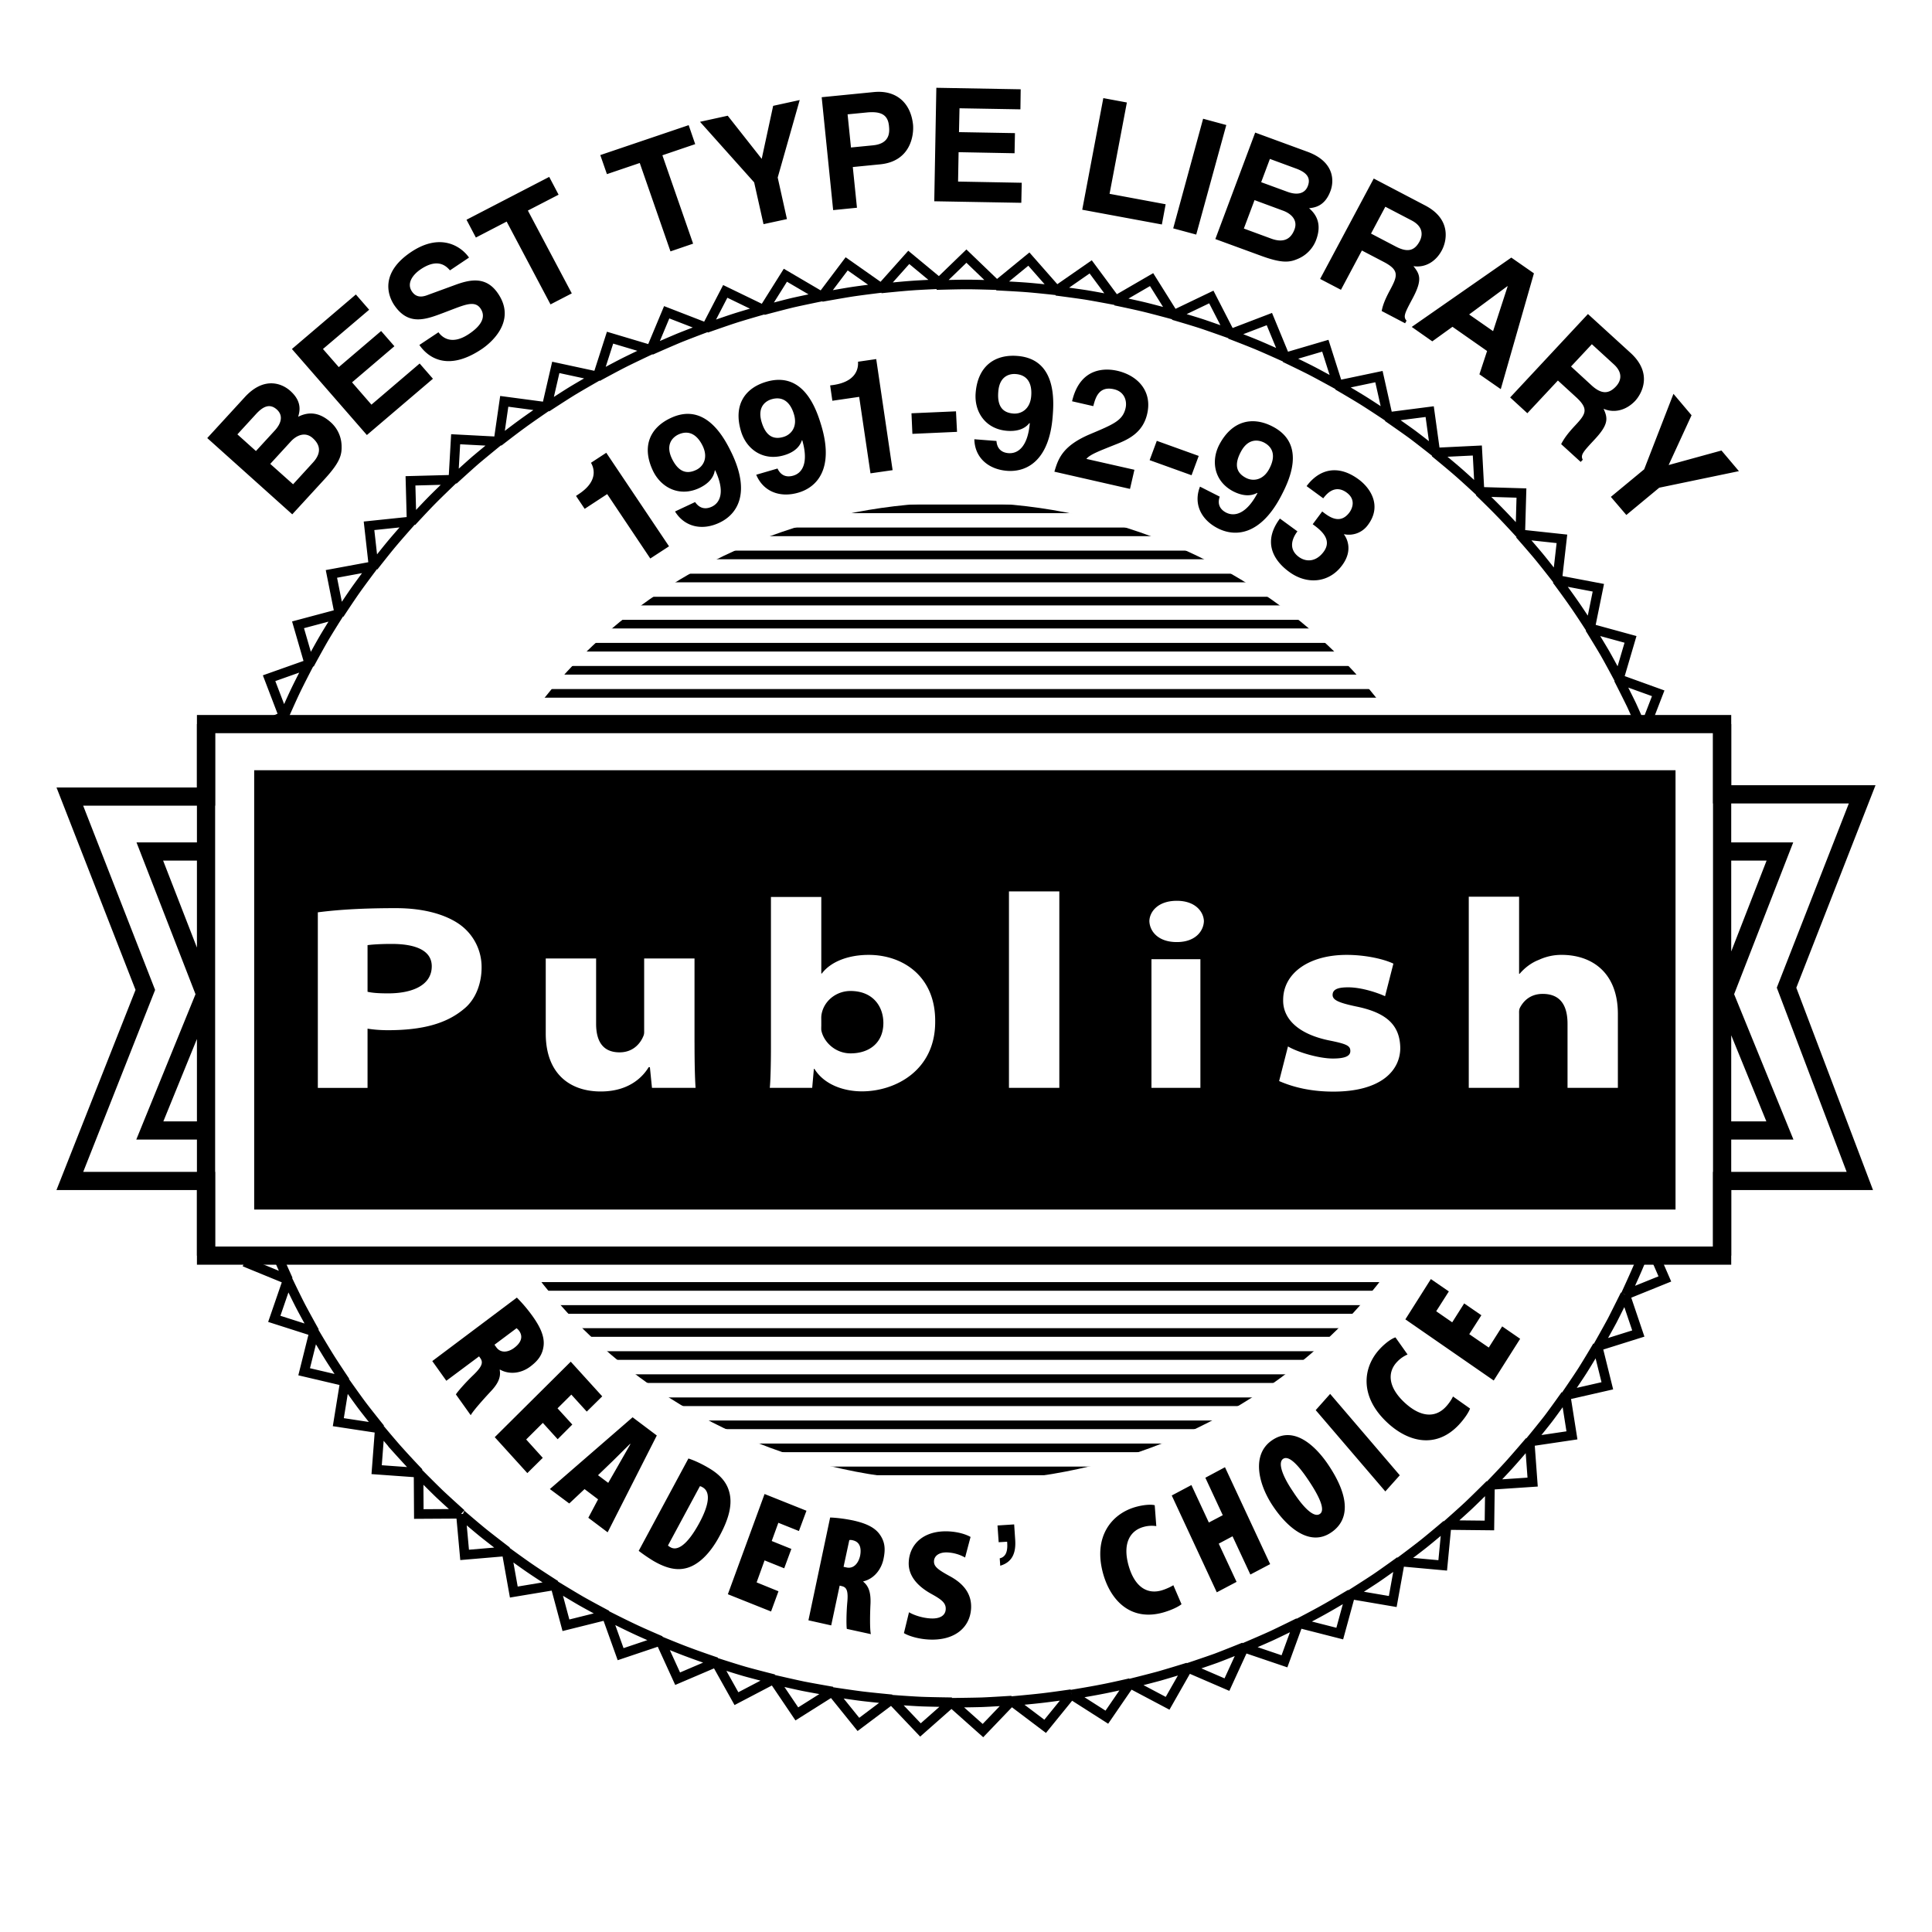 <svg xmlns="http://www.w3.org/2000/svg" width="2500" height="2500" viewBox="0 0 192.756 192.756"><path fill-rule="evenodd" clip-rule="evenodd" fill="#fff" d="M0 0h192.756v192.756H0V0z"/><path d="M74.32 146.752h45.43m-48.3-2.299h51.001m-53.883-2.299h56.584m-59.467-2.3h62.168m-65.051-2.307h67.75m-70.629-2.305h73.331m-76.207-2.299h78.908m-81.79-2.298h84.489m-87.372-2.299h90.074" fill="none" stroke="#000" stroke-width=".861" stroke-miterlimit="2.613"/><path d="M93.432 28.442l2.987-2.89 3.013 2.896m0 .001s-2.014-.067-3.013-.067c-.975 0-2.987.06-2.987.06m5.986.052l3.232-2.644 2.74 3.115m.001.001s-2.012-.221-2.986-.295c-.988-.077-2.986-.176-2.986-.176m5.958.519l3.441-2.389 2.467 3.331m0 0s-1.973-.376-2.947-.534c-.975-.151-2.961-.408-2.961-.408m5.894.986l3.623-2.103 2.195 3.503m.001 0s-1.947-.527-2.908-.761c-.949-.231-2.91-.639-2.91-.639m5.792 1.448l3.789-1.817 1.885 3.67m0 0s-1.898-.678-2.818-.986c-.936-.308-2.855-.867-2.855-.867m5.646 1.892l3.934-1.506 1.572 3.809m0 0s-1.832-.829-2.74-1.21c-.896-.376-2.766-1.092-2.766-1.092m5.48 2.34l4.037-1.188 1.246 3.911m.001 0s-1.752-.966-2.623-1.419c-.869-.446-2.66-1.304-2.66-1.304m5.257 2.761l4.129-.867.896 3.999m.001 0s-1.662-1.105-2.48-1.616c-.832-.52-2.545-1.516-2.545-1.516m4.997 3.167l4.193-.54.561 4.056m0 0s-1.559-1.235-2.338-1.814c-.793-.578-2.416-1.702-2.416-1.702m4.713 3.545l4.234-.206.219 4.085m0 .001s-1.453-1.35-2.193-1.988c-.727-.636-2.26-1.892-2.26-1.892m4.416 3.911l4.219.126-.117 4.091m0 0s-1.336-1.461-2.025-2.158c-.66-.691-2.076-2.059-2.076-2.059m4.05 4.243l4.207.453-.467 4.072m0 0s-1.209-1.558-1.832-2.31c-.611-.742-1.908-2.215-1.908-2.215m3.687 4.543l4.154.79-.818 4.018m0 0s-1.064-1.651-1.623-2.438c-.545-.797-1.713-2.37-1.713-2.37m3.297 4.827l4.066 1.114-1.158 3.937m.001 0s-.92-1.728-1.4-2.562c-.48-.829-1.508-2.489-1.508-2.489m2.87 5.064l3.959 1.43-1.48 3.834m0-.001s-.779-1.795-1.18-2.666c-.416-.861-1.299-2.598-1.299-2.598m2.428 5.277l3.844 1.737-1.818 3.699m0 .001s-.609-1.847-.947-2.738c-.338-.903-1.078-2.698-1.078-2.698m1.985 5.449l3.662 2.029-2.105 3.545m0 0s-.467-1.888-.727-2.801c-.246-.924-.83-2.774-.83-2.774m1.506 5.588l3.492 2.312-2.4 3.377m0 .001s-.312-1.926-.482-2.864c-.182-.938-.609-2.826-.609-2.826m1.038 5.69l3.285 2.575-2.688 3.18m.001 0s-.145-1.953-.234-2.897c-.104-.944-.363-2.858-.363-2.858m.544 5.742l3.051 2.833-2.934 2.947m.001.001s.025-1.939.012-2.896c-.023-.945-.129-2.884-.129-2.884m.064 5.78l2.805 3.057-3.182 2.711m0-.001s.195-1.939.262-2.891c.051-.951.115-2.877.115-2.877m-.414 5.754l2.531 3.275-3.402 2.455m0 .001s.352-1.928.492-2.865c.145-.938.379-2.865.379-2.865m-.91 5.716l2.246 3.455-3.596 2.172m0 0s.506-1.883.727-2.814c.221-.924.623-2.812.623-2.812m-1.403 5.613l1.947 3.621-3.766 1.889m.001-.001s.676-1.844.975-2.748c.299-.912.844-2.762.844-2.762m-1.856 5.485l1.635 3.764-3.906 1.58m-.001 0s.816-1.771 1.193-2.658c.377-.875 1.078-2.686 1.078-2.686m-2.323 5.332l1.311 3.879-4.025 1.264m-.001 0s.961-1.701 1.416-2.549c.441-.861 1.299-2.594 1.299-2.594m-2.766 5.117l.986 3.977-4.129.943m0 0s1.117-1.625 1.635-2.434c.52-.816 1.508-2.486 1.508-2.486m-3.182 4.887l.637 4.035-4.195.623m0 0s1.26-1.535 1.844-2.293c.586-.771 1.715-2.365 1.715-2.365m-3.585 4.625l.299 4.072-4.232.283m0 0s1.375-1.426 2.012-2.145c.648-.721 1.922-2.211 1.922-2.211m-3.96 4.317l-.053 4.084-4.246-.045m0 0s1.494-1.316 2.195-1.977c.699-.662 2.104-2.062 2.104-2.062m-4.324 4.002l-.391 4.064-4.232-.385m0 .001s1.598-1.189 2.35-1.791c.768-.611 2.273-1.889 2.273-1.889m-4.648 3.641l-.727 4.027-4.182-.713m0 0s1.688-1.066 2.492-1.605c.818-.553 2.416-1.709 2.416-1.709m-4.933 3.275l-1.08 3.951-4.102-1.047m0 .001s1.779-.926 2.623-1.408c.857-.475 2.559-1.496 2.559-1.496m-5.193 2.864l-1.404 3.854-4.012-1.361m0 0s1.857-.791 2.74-1.195c.896-.416 2.676-1.297 2.676-1.297m-5.43 2.439l-1.713 3.738-3.881-1.676m0 0s1.908-.637 2.83-.971c.922-.346 2.764-1.092 2.764-1.092m-5.594 2.019l-2.039 3.584-3.727-1.973m.001 0s1.961-.488 2.908-.75a136.06 136.06 0 0 0 2.857-.861m-5.765 1.566l-2.336 3.404-3.533-2.254m-.001 0s1.986-.328 2.947-.521c.973-.178 2.922-.629 2.922-.629m-5.882 1.105l-2.609 3.211-3.336-2.518m0 .001s2.012-.18 2.986-.295c.986-.109 2.959-.398 2.959-.398m-5.945.64l-2.869 2.994-3.118-2.775m0 0s2.013-.02 3.012-.051c.975-.037 2.975-.168 2.975-.168m-5.974.168l-3.13 2.762-2.869-3.018m0 0s2.025.154 3 .191c.986.039 2.999.064 2.999.064m-5.985-.294l-3.336 2.506-2.61-3.238m-.001 0s2 .303 2.973.424c.987.121 2.974.309 2.974.309m-5.935-.778l-3.544 2.234-2.311-3.422m0 0s1.961.455 2.921.654c.974.193 2.934.533 2.934.533m-5.842-1.24l-3.727 1.953-2.013-3.598m0 .001s1.91.619 2.857.889c.948.268 2.882.756 2.882.756m-5.725-1.69l-3.869 1.652-1.714-3.752m0 0s1.856.771 2.778 1.105c.922.354 2.805.994 2.805.994m-5.557-2.138l-4 1.344-1.386-3.867m.001 0s1.788.906 2.671 1.316c.883.424 2.714 1.207 2.714 1.207m-5.359-2.56l-4.096 1.02-1.065-3.969m-.001 0s1.708 1.041 2.551 1.529c.851.488 2.61 1.42 2.61 1.42m-5.128-2.987l-4.168.693-.721-4.035m0 .001s1.604 1.176 2.416 1.723c.805.553 2.474 1.619 2.474 1.619m-4.857-3.374l-4.22.359-.371-4.078m0 .001c-.006 0 1.5 1.297 2.26 1.908.76.609 2.331 1.811 2.331 1.811m-4.557-3.745l-4.233.025-.025-4.084m-.001.001s1.389 1.4 2.09 2.074c.701.662 2.168 1.984 2.168 1.984m-4.22-4.097l-4.22-.303.312-4.084m.001 0s1.266 1.521 1.916 2.24a106.93 106.93 0 0 0 1.992 2.146m-3.863-4.406l-4.181-.635.656-4.047m0 .001s1.136 1.611 1.714 2.383c.584.771 1.812 2.299 1.812 2.299m-3.488-4.702l-4.103-.963.993-3.982m0 0s1 1.695 1.513 2.512c.507.816 1.597 2.434 1.597 2.434m-3.064-4.958l-4.019-1.285 1.338-3.887m.001 0s.844 1.766 1.285 2.615c.442.848 1.396 2.557 1.396 2.557m-2.636-5.183l-3.901-1.6 1.662-3.764m-.001 0s.694 1.824 1.063 2.705c.371.879 1.176 2.658 1.176 2.658m-2.194-5.374l-3.752-1.902 1.966-3.621m.001-.001s.54 1.875.844 2.787c.292.898.941 2.736.941 2.736m-1.726-5.531l-3.578-2.189 2.266-3.455m0 0s.376 1.914.597 2.838c.214.938.714 2.807.714 2.807m-1.266-5.645l-3.375-2.467 2.551-3.262m0 0s.221 1.926.351 2.877c.142.938.473 2.852.473 2.852m-.772-5.729l-3.161-2.725 2.824-3.057m-.001.001s.052 1.953.104 2.904c.065.949.233 2.877.233 2.877m-.291-5.767l-2.915-2.961 3.071-2.82m0 0s-.117 1.939-.143 2.89c-.02.951-.013 2.891-.013 2.891m.201-5.781l-2.662-3.173 3.304-2.569m0 0s-.278 1.927-.382 2.871c-.104.945-.26 2.871-.26 2.871m.688-5.73l-2.382-3.384 3.512-2.299m0 0s-.441 1.895-.629 2.832c-.182.938-.5 2.852-.5 2.852m1.174-5.67l-2.09-3.552 3.688-2.02m0-.001s-.598 1.853-.864 2.778c-.266.919-.733 2.794-.733 2.794m1.642-5.552l-1.785-3.709 3.85-1.722m-.001 0s-.753 1.808-1.091 2.701c-.344.896-.974 2.729-.974 2.729m2.111-5.403l-1.467-3.835 3.986-1.413m0 0s-.902 1.734-1.318 2.601c-.416.864-1.201 2.646-1.201 2.646m2.563-5.221l-1.142-3.94 4.09-1.092m0-.001s-1.052 1.658-1.532 2.486c-.487.835-1.416 2.547-1.416 2.547m2.987-5.007l-.799-4.011 4.168-.771m.001.001s-1.182 1.573-1.74 2.363c-.558.787-1.629 2.418-1.629 2.418m3.408-4.749l-.455-4.062 4.213-.439m0-.001s-1.312 1.477-1.934 2.222c-.617.735-1.824 2.28-1.824 2.28m3.791-4.464l-.11-4.085 4.239-.112m0 0s-1.429 1.368-2.109 2.058c-.682.69-2.02 2.139-2.02 2.139m4.162-4.155l.234-4.079 4.239.222m-.001 0s-1.545 1.259-2.286 1.888c-.733.639-2.187 1.968-2.187 1.968m4.499-3.814l.584-4.046 4.2.559m0 0s-1.648 1.124-2.434 1.705c-.793.572-2.351 1.782-2.351 1.782m4.805-3.44l.922-3.992 4.142.893m0 0s-1.733.987-2.571 1.5c-.832.514-2.493 1.599-2.493 1.599m5.084-3.06l1.253-3.898 4.055 1.211m-.001 0s-1.818.854-2.688 1.294c-.871.439-2.62 1.394-2.62 1.394m5.321-2.643l1.584-3.79 3.935 1.525m0 0s-1.883.707-2.792 1.079a148.37 148.37 0 0 0-2.727 1.186m5.531-2.216l1.896-3.658 3.792 1.837m-.001 0s-1.935.552-2.87.854c-.935.303-2.818.968-2.818.968m5.702-1.777l2.194-3.494 3.623 2.126m-.001 0s-1.974.402-2.934.623c-.961.231-2.882.745-2.882.745m5.816-1.323l2.493-3.308 3.428 2.409m0-.001s-2 .241-2.973.392c-.974.154-2.948.507-2.948.507m5.921-.853l2.766-3.099 3.219 2.665m-.001 0s-2.012.083-2.998.158c-.987.07-2.986.276-2.986.276" fill="none" stroke="#000" stroke-width=".956" stroke-miterlimit="2.613"/><path d="M51.282 69.177h90.074m-87.301-2.302h84.264M56.82 64.572h78.459M59.592 62.27h72.662m-69.893-2.299h66.867m-64.102-2.303h61.063m-58.283-2.302h55.258m-52.493-2.303h49.458m-46.692-2.296h43.653" fill="none" stroke="#000" stroke-width=".861" stroke-miterlimit="2.613"/><path d="M25.58 98.969c0-37.485 31.448-67.877 70.241-67.877 38.796 0 70.244 30.392 70.244 67.877 0 37.488-31.447 67.879-70.244 67.879-38.793 0-70.241-30.391-70.241-67.879zm70.241 48.849c28.656 0 51.898-21.875 51.898-48.85 0-26.979-23.242-48.85-51.898-48.85-28.655 0-51.9 21.871-51.9 48.85-.001 26.975 23.245 48.85 51.9 48.85z" fill-rule="evenodd" clip-rule="evenodd" fill="#fff"/><path d="M51.568 129.461a15.19 15.19 0 0 1 1.584 1.877c.662.938 1.195 1.928 1.084 2.922-.11.932-.571 1.51-1.337 2.088-.832.623-1.994.861-3.019.295l-.026.025c.144.746-.175 1.395-.896 2.158-.733.783-1.778 1.959-1.993 2.371l-1.48-2.076c.162-.27.916-1.143 1.734-1.926.921-.887.993-1.279.701-1.695l-.123-.174-3.266 2.434-1.402-1.965 8.439-6.334zm-2.233 4.703l.175.244c.435.623 1.194.525 1.799.064.61-.457.915-1.035.519-1.645a1.252 1.252 0 0 0-.292-.309l-2.201 1.646zM55.638 143.592l-1.479-1.631-1.662 1.656 1.655 1.832-1.539 1.522-3.252-3.584 7.582-7.533 3.142 3.46-1.544 1.522-1.539-1.695-1.377 1.369 1.475 1.617-1.462 1.465zM58.32 148.568l-1.525 1.434-1.935-1.439 8.254-7.16 2.415 1.816-4.904 9.66-1.928-1.451.974-1.838-1.351-1.022zm2.363-.623l1.003-1.746c.298-.527.883-1.541 1.208-2.119l-.026-.027c-.48.465-1.338 1.324-1.74 1.717l-1.464 1.412 1.019.763zM68.684 145.514c.494.158 1.234.48 1.974.918 1.168.674 1.831 1.438 2.09 2.389.351 1.219 0 2.658-.948 4.406-.947 1.785-2.155 2.961-3.401 3.242-.909.219-1.922.014-3.22-.744a16.604 16.604 0 0 1-1.455-.996l4.96-9.215zm-2.038 8.675c.039.064.155.129.247.18.662.391 1.662-.168 2.895-2.453.922-1.715 1.156-3.033.325-3.52-.09-.051-.182-.109-.285-.115l-3.182 5.908zM78.241 156.469l-1.96-.789-.793 2.195 2.181.887-.74 2.017-4.31-1.722 3.662-10 4.18 1.67-.753 2.023-2.052-.822-.662 1.818 1.961.791-.714 1.932zM82.824 151.402c.688.025 1.546.135 2.351.307 1.064.246 2.077.611 2.622 1.42.52.752.545 1.477.351 2.408-.208 1.01-.909 1.967-2.012 2.236l-.013.031c.571.457.766 1.131.727 2.178-.052 1.053-.078 2.621.039 3.057l-2.402-.525c-.052-.303-.052-1.439.039-2.557.13-1.266-.065-1.605-.546-1.709l-.207-.051-.844 3.969-2.272-.508 2.167-10.256zm1.338 4.92l.286.062c.714.162 1.195-.416 1.364-1.156.143-.738 0-1.361-.676-1.539-.13-.041-.312-.066-.402-.027l-.572 2.66zM90.692 160.855c.52.309 1.377.578 2.169.617.973.051 1.466-.334 1.493-.912.038-.629-.416-.977-1.442-1.541-1.676-.932-2.312-2.057-2.246-3.186.09-1.779 1.493-3.174 4.012-3.045.935.051 1.7.295 2.155.553l-.545 2.055a3.961 3.961 0 0 0-1.74-.508c-.87-.045-1.337.354-1.363.855-.027.527.337.834 1.571 1.508 1.597.861 2.194 1.965 2.13 3.219-.104 1.914-1.649 3.236-4.208 3.107-1.051-.051-2.038-.359-2.493-.641l.507-2.081zM99.521 152.197l1.662-.107.104 1.547c.078 1.207-.221 2.197-1.492 2.576l-.053-.738c.818-.182.779-1.125.74-1.658l-.844.051-.117-1.671zM117.881 160.053c-.285.23-.947.572-1.818.822-3.154.893-5.193-1.072-5.984-3.795-1.066-3.727.805-6.051 3.232-6.732.883-.244 1.584-.256 1.895-.172l.158 2.086a2.975 2.975 0 0 0-1.287.084c-1.311.365-2.115 1.625-1.467 3.887.609 2.105 1.844 2.85 3.271 2.445.416-.121.896-.34 1.184-.52l.816 1.895zM118.867 148.164l1.74 3.738 1.389-.73-1.738-3.738 1.959-1.049 4.506 9.668-1.973 1.039-1.779-3.815-1.377.733 1.779 3.814-1.973 1.041-4.494-9.66 1.961-1.041zM132.852 152.865c-2.129 1.504-4.402-.436-5.844-2.594-1.465-2.172-2.168-5.125-.129-6.551 2.299-1.619 4.531.764 5.635 2.408 2.26 3.359 2.039 5.543.352 6.73l-.014.007zm-1.155-1.83c.506-.354.062-1.547-1.156-3.359-1.014-1.516-1.961-2.518-2.533-2.119-.531.385-.064 1.709 1 3.264 1.156 1.785 2.143 2.607 2.676 2.223l.013-.009zM132.709 139.07l6.947 8.119-1.441 1.612-6.947-8.112 1.441-1.619zM146.666 140.529c-.115.34-.506.969-1.129 1.637-2.246 2.377-5 1.734-7.09-.199-2.869-2.641-2.479-5.594-.754-7.412.625-.66 1.223-1.033 1.533-1.123l1.207 1.707a3.072 3.072 0 0 0-1.051.74c-.936.982-.961 2.473.779 4.078 1.623 1.49 3.064 1.49 4.076.416.299-.312.598-.75.727-1.047l1.702 1.203zM147.797 131.223l-1.209 1.888 1.947 1.334 1.338-2.111 1.793 1.238-2.637 4.162-8.816-6.101 2.545-4.02 1.793 1.233-1.26 1.978 1.596 1.104 1.195-1.887 1.715 1.182z" fill-rule="evenodd" clip-rule="evenodd"/><path fill-rule="evenodd" clip-rule="evenodd" fill="#fff" stroke="#000" stroke-width="1.817" stroke-miterlimit="2.613" d="M171.816 72.241H20.556v7.235H6.968l7.531 19.288-7.531 19.06h13.588v7.451h151.26v-7.451h13.739l-7.311-19.279 7.545-19.294h-13.973v-7.01z"/><path d="M171.816 72.241v53.034M20.556 72.241v53.034m-.293-40.321h-5.316l5.537 14.245-5.537 13.59h5.537m151.774-27.835h5.324l-5.545 14.245 5.545 13.59h-5.545" fill="none" stroke="#000" stroke-width="1.817" stroke-miterlimit="2.613"/><path fill-rule="evenodd" clip-rule="evenodd" d="M25.36 76.846h141.808v43.83H25.36v-43.83z"/><path d="M31.709 91.023c1.551-.199 3.843-.417 7.777-.417 2.941 0 4.934.688 6.167 1.484a5.224 5.224 0 0 1 2.396 4.443c0 1.516-.545 3.162-1.779 4.143-1.72 1.439-4.089 2.107-7.576 2.107-.844 0-1.558-.078-2.024-.154v5.908h-4.96V91.023h-.001zm4.96 7.926c.46.109 1.071.16 2.058.16 2.421 0 4.35-.811 4.35-2.705 0-1.527-1.513-2.228-3.993-2.228-1.278 0-2.051.071-2.414.122v4.651h-.001zM69.294 104.043c0 2.092.039 3.557.104 4.494h-4.35l-.208-2.066h-.117c-.351.564-1.597 2.426-4.788 2.426-3.032 0-5.486-1.727-5.486-5.785v-7.483h5.025v6.512c0 1.863.766 2.852 2.34 2.852 1.441 0 2.143-1.002 2.402-1.689.065-.191.052-.328.052-.488V95.63h5.024v8.413h.002zM76.917 89.488h5.024v7.643h.052c.87-1.162 2.598-1.862 4.675-1.862 3.453 0 6.699 2.185 6.635 6.704 0 4.793-3.935 6.912-7.31 6.912-1.766 0-3.753-.643-4.74-2.248h-.052l-.168 1.9H76.8c.065-.525.117-2.248.117-3.994V89.488zm5.024 12.756c0 .18-.013.334 0 .533.208 1.129 1.35 2.318 2.922 2.318 1.896 0 3.271-1.08 3.271-3.031 0-1.619-1.012-3.193-3.285-3.193-1.415 0-2.688.996-2.896 2.41-.026.23-.013.365-.013.604v.359h.001zM100.664 88.936h5.025v19.601h-5.025V88.936zM114.881 108.537V95.699h4.883v12.838h-4.883zM117.4 93.99c-1.883 0-2.701-1.104-2.727-2.099.025-.906.83-2.018 2.74-2.018 1.844 0 2.662 1.085 2.701 2.018-.027.995-.846 2.099-2.688 2.099h-.026zM128.502 104.402c.922.559 3.064 1.207 4.479 1.207 1.299 0 1.742-.283 1.742-.746 0-.506-.301-.693-2.014-1.039-3.26-.643-4.727-2.236-4.688-4.064 0-2.629 2.52-4.491 6.336-4.491 1.961 0 3.779.444 4.662.874l-.832 3.25c-.688-.322-2.311-.887-3.674-.887-.922 0-1.559.154-1.559.758 0 .5.572.783 2.441 1.17 2.934.615 4.271 1.836 4.311 4.109 0 2.26-1.908 4.367-6.674 4.367-2.297 0-4.062-.463-5.414-1.053l.884-3.455zM146.537 89.462h5.023v7.694h.053c.533-.623 1.195-1.117 1.936-1.399a5.304 5.304 0 0 1 2.258-.489c2.988 0 5.609 1.735 5.609 5.903v7.365h-5.023v-6.383c0-1.992-.832-2.992-2.48-2.992-1.377 0-2 .885-2.246 1.34-.131.238-.105.457-.105.682v7.354h-5.023V89.462h-.002z" fill-rule="evenodd" clip-rule="evenodd" fill="#fff"/><path d="M57.469 49.479l.26-.176c1.799-1.172 1.655-2.409 1.233-3.131l1.526-.999 6.261 9.332-1.869 1.217-4.301-6.426-2.246 1.471-.864-1.288zM69.45 46.888c.702-.328 1.234-1.188.662-2.386-.558-1.159-1.402-1.631-2.441-1.146-.506.244-1.324.94-.636 2.396.741 1.524 1.649 1.499 2.415 1.136zm-.104 3.205l.014.013c.454.643 1.038.735 1.661.446.832-.395 1.338-1.487.338-3.619l-.039-.013c-.143.902-.857 1.441-1.545 1.77-1.961.921-3.804-.013-4.623-1.708-1.181-2.479-.259-4.329 1.753-5.27 3.532-1.67 5.414 2.086 6.103 3.507 1.87 3.92.61 6.069-1.233 6.933-1.74.822-3.48.415-4.428-1.121l1.999-.938zM78.163 43.593c.754-.219 1.429-.986 1.052-2.254-.363-1.23-1.129-1.831-2.233-1.506-.545.157-1.454.716-1 2.261.48 1.618 1.376 1.737 2.181 1.499zm-.584 3.151v.013c.337.709.908.89 1.571.697.882-.256 1.544-1.255.896-3.516l-.039-.022c-.273.871-1.065 1.297-1.792 1.509-2.078.604-3.752-.6-4.285-2.401-.792-2.637.415-4.322 2.545-4.939 3.778-1.092 5.024 2.899 5.479 4.412 1.233 4.162-.351 6.092-2.311 6.657-1.856.539-3.506-.131-4.194-1.789l2.13-.621zM82.824 38.452l.312-.041c2.129-.309 2.532-1.484 2.467-2.322l1.818-.264 1.635 11.083-2.207.317-1.129-7.63-2.675.389-.221-1.532zM95.483 43.086l-4.453.2-.092-2.053 4.441-.195.104 2.048zM101.105 41.259c.779.061 1.676-.428 1.779-1.75.104-1.275-.391-2.103-1.545-2.19-.572-.045-1.623.16-1.74 1.763-.142 1.686.663 2.112 1.506 2.177zm-1.687 2.736v.012c.064.784.531 1.153 1.207 1.205.936.064 1.908-.632 2.117-2.973l-.039-.032c-.559.716-1.455.834-2.221.776-2.156-.166-3.285-1.882-3.143-3.757.207-2.736 1.947-3.886 4.154-3.715 3.922.296 3.662 4.473 3.531 6.043-.336 4.329-2.518 5.571-4.543 5.421-1.922-.151-3.232-1.355-3.271-3.151l2.208.171zM106.961 40.036c.832-3.552 3.531-3.263 4.506-3.044 2.115.488 3.506 2.097 2.986 4.306-.428 1.875-1.883 2.554-3.117 3.035-1.699.681-2.57.999-2.947 1.452l4.793 1.085-.441 1.908-7.545-1.718c.377-1.255.779-2.568 3.57-3.747 2.324-.979 3.246-1.355 3.531-2.585.17-.723-.104-1.657-1.168-1.895-1.52-.346-1.844.89-2.051 1.687l-2.117-.484zM118.881 47.415l-4.182-1.506.715-1.927 4.182 1.506-.715 1.927zM124.322 47.684c.688.356 1.713.25 2.322-.928.598-1.131.469-2.084-.545-2.61-.52-.256-1.57-.472-2.311.954-.79 1.499-.22 2.195.534 2.584zm-2.623 1.87l-.014.019c-.246.742.051 1.262.648 1.57.83.42 2.014.151 3.117-1.927l-.014-.045c-.805.44-1.676.209-2.363-.131-1.922-.986-2.285-3.006-1.428-4.669 1.285-2.441 3.336-2.835 5.297-1.831 3.492 1.785 1.611 5.526.883 6.927-2.012 3.86-4.504 4.168-6.322 3.243-1.715-.876-2.441-2.489-1.779-4.158l1.975 1.002zM131.916 51.03l.273.206c.545.395 1.57 1.066 2.441-.106.246-.328.713-1.262-.273-1.985-1.232-.902-2.09.254-2.336.572l-1.662-1.217c1.258-1.69 3.115-2.19 5.166-.691 1.221.886 2.377 2.669.949 4.57a2.335 2.335 0 0 1-2.363.921l-.025.019c.26.332.959 1.564-.195 3.099-1.26 1.703-3.441 1.979-5.271.636-.857-.623-3.025-2.504-.922-5.317l1.752 1.281-.012.006c-.365.479-1.053 1.663.154 2.546.729.524 1.701.498 2.455-.5.922-1.23-.246-2.165-1.078-2.768l.947-1.272zM20.678 43.706l3.74-4.078c1.883-2.059 3.661-1.42 4.544-.63 1.214 1.083.936 2.071.786 2.583 1.337-.678 2.409-.203 3.247.545a3.233 3.233 0 0 1 1.084 2.296c.032.903-.084 1.619-1.662 3.344l-3.258 3.549-8.481-7.609zm8.564 4.611l1.967-2.152c.786-.854.857-1.682-.006-2.453-.747-.671-1.61-.294-2.188.334l-2.052 2.237 2.279 2.034L25.535 45l1.89-2.058c.629-.691.863-1.478.194-2.085-.701-.623-1.363-.327-2.09.469l-1.844 2.011L25.535 45l3.707 3.317zM36.831 30.903l-4.609 3.917 1.578 1.807 4.225-3.602 1.325 1.519-4.226 3.603 1.935 2.226 4.81-4.105 1.325 1.52-6.59 5.616-7.479-8.584 6.381-5.44 1.325 1.523zM43.746 33.15c.37.513 1.317 1.329 3.044.169.935-.622 1.831-1.544 1.15-2.543-.501-.732-1.352-.449-2.514-.016l-1.175.449c-1.778.671-3.486 1.32-4.902-.745-.707-1.043-1.402-3.269 1.675-5.327 2.909-1.94 4.973-.584 5.771.562l-1.902 1.275c-.337-.389-1.175-1.275-2.902-.119-.76.508-1.467 1.381-.889 2.229.499.739 1.221.488 1.675.308l2.694-.986c1.513-.552 3.057-.822 4.207.864 1.935 2.819-.799 5.017-1.63 5.568-3.467 2.315-5.408.745-6.207-.421l1.905-1.267zM57.047 29.271l-2.123 1.099-4.376-8.263-3.07 1.593-.935-1.776 8.252-4.275.935 1.776-3.064 1.583 4.381 8.263zM69.152 24.31l-2.259.771-3.065-8.819-3.275 1.111-.662-1.901 8.819-2.986.65 1.894-3.273 1.112 3.065 8.818zM78.513 21.859l-2.337.505-.934-4.169-5.402-6.043 2.765-.607 3.39 4.303 1.142-5.289 2.649-.578-2.195 7.732.922 4.146zM85.499 20.726l-2.375.237L81.98 9.699l5.207-.514c2.207-.218 3.674 1.047 3.907 3.256.092 1.024-.22 3.648-3.271 3.954l-2.739.27.415 4.061zm1.597-6.226c1.779-.173 1.648-1.43 1.597-1.934-.104-1.099-.767-1.493-2.246-1.342l-1.883.183.338 3.308 2.194-.215zM101.807 10.909l-6.077-.106-.052 2.379 5.584.1-.039 2.008-5.584-.107-.053 2.932 6.352.119-.042 2-8.685-.154.207-11.322 8.416.15-.027 2.001zM110.701 19.338l5.596 1.041-.377 2.017-7.945-1.471 2.103-11.136 2.35.436-1.727 9.113zM119.348 23.404l-2.297-.62 2.984-10.937 2.313.626-3 10.931zM125.23 13.228l5.219 1.914c2.635.97 2.701 2.842 2.285 3.934-.57 1.525-1.598 1.638-2.129 1.699 1.143.967 1.092 2.13.701 3.176a3.313 3.313 0 0 1-1.752 1.846c-.832.369-1.559.526-3.754-.282l-4.545-1.664 3.975-10.623zm-1.13 9.575l2.74 1.009c1.104.401 1.908.157 2.312-.921.35-.928-.326-1.577-1.145-1.875l-2.842-1.05-1.065 2.837 1.727-4.626 2.637.966c.883.322 1.713.241 2.025-.601.324-.873-.207-1.375-1.221-1.74l-2.57-.947-.871 2.322-1.727 4.626zM137.059 17.813l5.115 2.678c2.701 1.4 2.143 3.629 1.674 4.489-.582 1.105-1.646 1.757-2.828 1.574.635.797.92 1.336-.078 3.208-.779 1.461-.975 1.827-.611 2.232l-.143.26-2.336-1.224c.104-.545.297-1.104.855-2.135.729-1.369.922-1.94-.648-2.762l-2.182-1.14-2.09 3.921-2.078-1.085 5.35-10.016zm2.207 6.789c1.104.571 1.83.479 2.363-.514.285-.527.455-1.436-.779-2.088l-2.635-1.374-1.428 2.678 2.479 1.298zM142.9 34.056l-2.051-1.439 9.934-6.917 2.258 1.571-3.309 11.554-2.131-1.48.766-2.325-3.453-2.415-2.014 1.451zm3.676-2.681l2.389 1.663 1.455-4.473-.027-.013-3.817 2.823zM158.43 31.33l4.26 3.886c2.232 2.045 1.115 4.05.455 4.774-.857.913-2.064 1.275-3.156.791.416.932.545 1.532-.91 3.083-1.129 1.216-1.414 1.519-1.168 2.007l-.207.215-1.947-1.776c.26-.498.584-.992 1.389-1.853 1.064-1.136 1.402-1.638.104-2.829l-1.818-1.664-3.049 3.263-1.715-1.574 7.762-8.323zm.365 7.122c.92.835 1.66.925 2.428.104.414-.44.818-1.275-.221-2.216l-2.182-1.997-2.078 2.222 2.053 1.887zM162.26 51.38l-1.545-1.807 3.324-2.749 2.922-7.531 1.805 2.136-2.286 4.968 5.272-1.449 1.74 2.059-7.947 1.651-3.285 2.722z" fill-rule="evenodd" clip-rule="evenodd"/></svg>